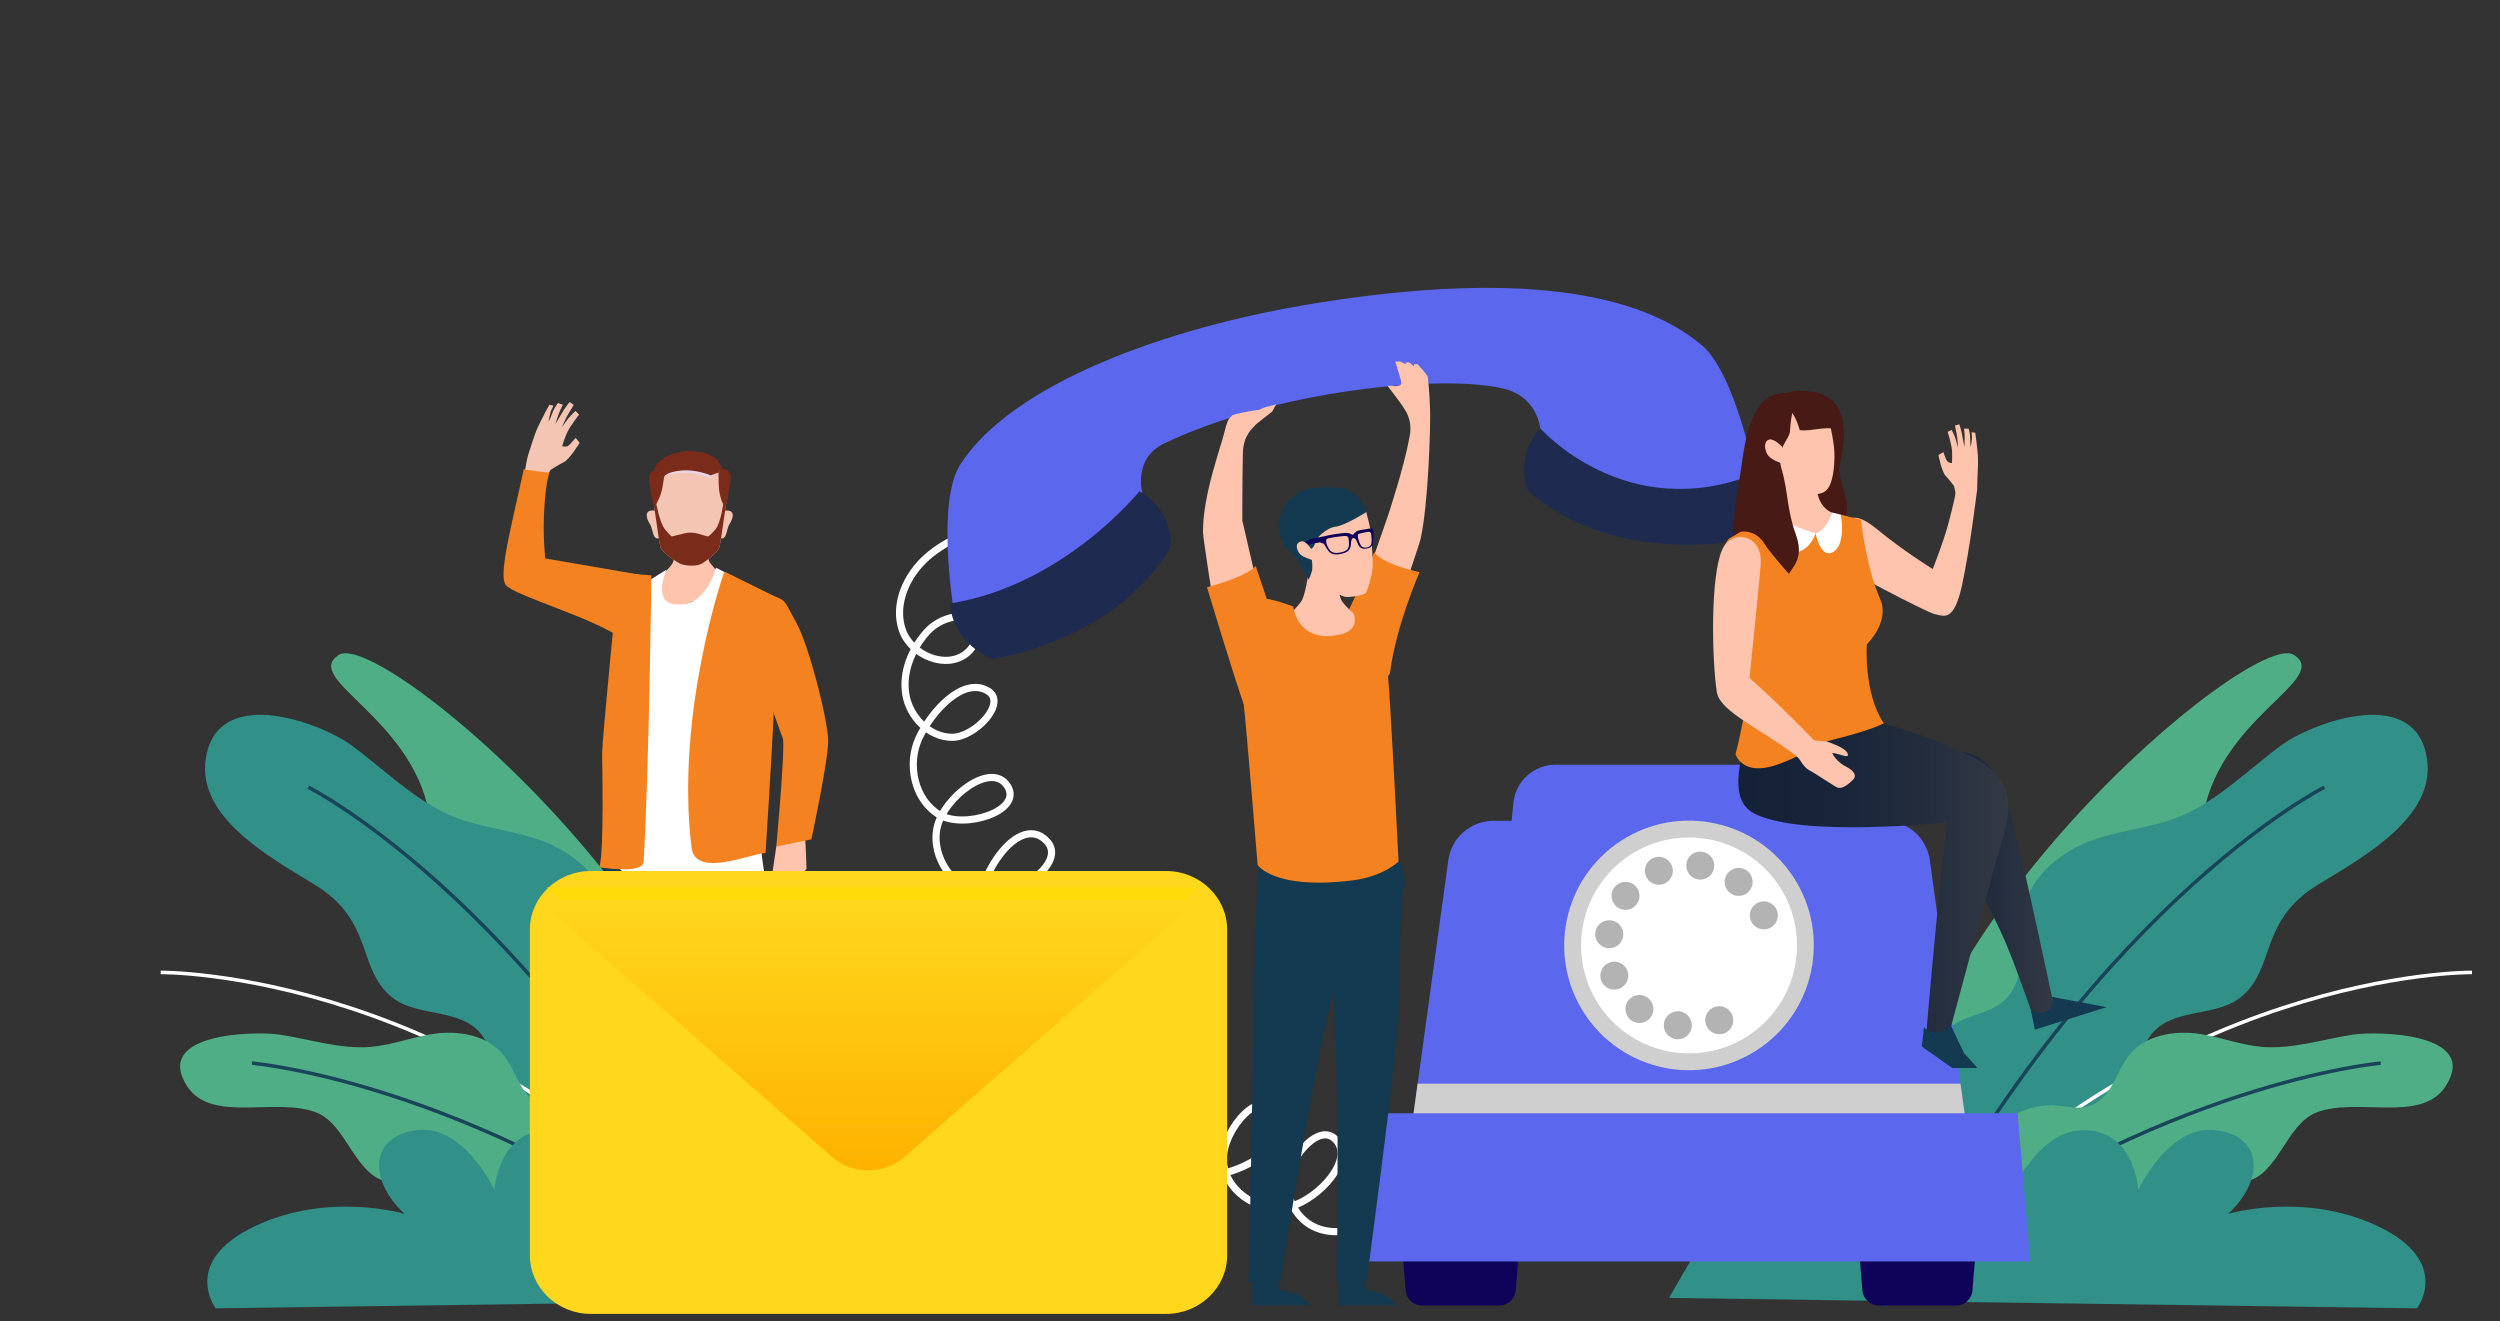 <svg width="700" height="370" viewBox="0 0 700 370" fill="none" xmlns="http://www.w3.org/2000/svg">
<rect x="0" y="0" width="700" height="370" fill="#333333" stroke="none"/>
<g clip-path="url(#clip0_32_485)">
<path d="M146.869 137.862C146.788 138.183 152.014 134.945 152.014 134.945L154.219 131.523C154.219 131.523 156.378 130.134 157.917 129.376C159.467 128.63 162.304 124.002 162.304 124.002L161.179 122.59C161.179 122.59 159.559 124.565 159.019 124.886C158.491 125.208 157.4 124.944 157.4 124.944C157.4 124.944 157.779 123.508 158.64 121.453C159.502 119.397 162.143 116.09 162.143 116.09L161.156 115.057C161.156 115.057 159.571 116.561 158.996 117.308C158.422 118.065 157.331 119.65 157.331 119.65C157.331 119.65 158.468 116.86 159.169 115.815C159.869 114.77 160.639 113.357 160.639 113.357L159.49 112.565C159.49 112.565 158.147 114.219 157.458 115.459C156.768 116.699 155.494 118.743 155.494 118.743C155.494 118.743 156.47 115.597 156.941 114.689C157.423 113.782 157.595 113.312 157.595 113.312L156.24 112.852C156.24 112.852 155.23 114.069 154.632 115.723C154.035 117.365 153.599 118.088 153.599 118.088C153.599 118.088 154.001 115.436 154.449 114.655C154.896 113.874 154.908 113.553 154.908 113.553L153.805 113.346C153.805 113.346 151.692 117.239 150.578 119.65C149.464 122.061 148.603 125.323 147.971 127.091C147.34 128.859 146.536 134.865 146.536 134.865L146.869 137.862Z" fill="#F5C5B3"/>
<path d="M179.428 160.965L152.668 156.36C152.668 156.36 151.945 150.022 152.381 142.65C152.852 134.647 153.84 132.419 153.84 132.419L146.662 131.42C146.662 131.42 145.249 137.724 144.227 142.26C141.976 152.307 139.909 161.723 141.632 163.813C144.135 166.856 166.393 173.056 174.007 178.763C178.589 182.208 178.325 171.196 179.428 160.965Z" fill="#F58220"/>
<path d="M217.362 237.027L216.006 246.282L218.797 252.62L220.841 249.853L221.312 244.686L224.333 245.145L225.814 243.285L225.688 239.404L225.194 228.863L217.362 237.027Z" fill="#FEC4AD"/>
<path d="M215.478 166.5C213.411 165.742 206.692 166.236 206.692 166.236C206.692 166.236 206.06 173.412 208.794 178.959C211.527 184.505 218.303 204.714 219.153 206.609C220.014 208.504 217.361 237.015 217.361 237.015L227.192 235.006C227.192 235.006 231.924 213.016 231.889 207.424C231.855 201.832 226.618 180.911 222.908 174.239C219.187 167.579 220.485 168.349 215.478 166.5Z" fill="#F58220"/>
<path d="M199.296 145.934C199.296 145.934 197.137 155.419 198.825 157.624C199.813 158.921 204.016 163.526 204.016 163.526C204.016 163.526 190.097 170.875 185.997 170.875C181.908 170.875 183.344 162.664 183.344 162.664C183.344 162.664 187.811 159.139 188.466 157.359C189.132 155.58 189.5 150.412 189.5 150.412L199.296 145.934Z" fill="#FEC4AD"/>
<path d="M200.916 146.29C200.916 146.29 200.755 142.834 203.649 142.926C205.498 142.983 205.636 144.671 204.2 146.853C203.592 147.771 203.534 149.85 202.776 150.516C201.858 151.331 201.1 150.079 200.824 149.505C200.365 148.564 200.916 146.29 200.916 146.29Z" fill="#F5C5B3"/>
<path d="M185.331 146.29C185.331 146.29 185.492 142.834 182.598 142.926C180.749 142.983 180.611 144.671 182.046 146.853C182.655 147.771 182.712 149.85 183.47 150.516C184.389 151.331 185.147 150.079 185.423 149.505C185.882 148.564 185.331 146.29 185.331 146.29Z" fill="#F5C5B3"/>
<path d="M203.856 137.839C203.787 138.964 203.557 139.687 203.27 141.352C203.201 141.754 203.121 142.214 203.052 142.742C202.455 146.887 201.697 152.525 201.364 153.363C200.824 154.753 197.861 157.015 196.46 157.842C195.059 158.668 191.521 158.496 190.109 157.669C188.708 156.843 185.526 154.753 184.987 153.363C184.654 152.502 183.873 146.703 183.264 142.501C183.195 142.018 183.126 141.605 183.069 141.238C182.782 139.595 182.563 138.952 182.494 137.839C182.276 134.336 186.215 129.25 193.175 129.25C201.398 129.238 204.074 134.336 203.856 137.839Z" fill="#F5C5B3"/>
<path d="M185.974 133.429C185.974 133.429 191.889 130.8 198.711 133.9L201.168 132.338C201.168 132.338 197.597 130.467 192.451 130.501C187.306 130.536 185.974 133.429 185.974 133.429Z" fill="#E8D4E5"/>
<path d="M203.27 141.352C203.201 141.754 203.121 142.214 203.052 142.742C202.454 146.887 201.696 152.525 201.363 153.363C200.824 154.753 197.861 157.015 196.459 157.842C195.058 158.668 191.521 158.496 190.108 157.669C188.707 156.843 185.526 154.753 184.986 153.363C184.653 152.502 183.872 146.703 183.264 142.501C183.195 142.018 183.126 141.605 183.068 141.238L183.631 140.388C183.631 140.388 184.653 146.393 186.227 148.265C187.789 150.125 188.099 150.217 188.099 150.217C188.099 150.217 189.81 149.792 191.303 149.425C191.395 149.402 191.475 149.379 191.556 149.356C192.796 149.057 194.071 149.057 195.299 149.39C195.368 149.402 195.437 149.425 195.506 149.448L195.736 149.517L198.171 150.217C198.171 150.217 198.733 150.125 200.307 148.265C201.88 146.393 202.627 140.388 202.627 140.388L203.27 141.352Z" fill="#7B2B1A"/>
<path d="M204.361 135.599C204.338 135.714 203.775 139.814 203.546 140.457C203.19 141.444 202.914 142.168 202.914 142.168L202.489 141.249C201.708 139.55 201.283 137.712 201.249 135.841L201.168 132.327L202.34 131.293C204.637 131.638 204.889 132.97 204.361 135.599Z" fill="#7B2B1A"/>
<path d="M186.112 132.511V132.522L185.549 136.139C185.285 137.816 184.722 139.423 183.872 140.893L183.827 140.973L183.195 142.076C183.195 142.076 183.011 141.433 182.747 140.526C182.552 139.86 182.081 136.438 181.966 135.956C181.932 135.806 181.897 135.657 181.874 135.519C181.38 132.947 181.863 131.879 184.137 131.535L186.112 132.511Z" fill="#7B2B1A"/>
<path d="M202.34 131.294L201.168 132.327L198.94 133.131C198.676 132.855 194.622 131.454 191.108 131.718C186.651 132.063 186.043 133.349 185.974 133.429L185.515 133.326L183.321 132.844L182.873 132.74C182.873 132.74 183.378 130.811 183.746 130.26C185.503 127.619 190.269 125.908 194.61 126.344C194.76 126.356 194.897 126.379 195.047 126.39C199.101 126.919 200.95 128.836 200.95 128.836L202.34 131.294Z" fill="#7B2B1A"/>
<path d="M213.193 356.229V364.91H196.505C196.505 364.91 197.137 361.764 205.05 360.317L206.21 356.229H213.193Z" fill="#133A50"/>
<path d="M187.811 356.229V364.91H171.124C171.124 364.91 171.756 361.764 179.669 360.317L180.829 356.229H187.811Z" fill="#133A50"/>
<path d="M210.39 226.991C210.39 226.991 212.722 254.951 212.802 277.756C212.883 300.561 214.238 358.216 214.238 358.216H205.027C205.027 358.216 195.529 302.846 192.072 288.182C188.615 273.519 179.646 227.266 179.646 227.266L210.39 226.991Z" fill="#133A50"/>
<path d="M190.361 257.018C190.361 257.018 188.638 291.765 188.294 298.609C187.949 305.453 188.294 358.181 188.294 358.181C188.294 358.181 179.657 358.411 179.657 358.181C179.657 357.952 171.515 302.019 170.47 285.163C169.413 268.306 170.033 248.314 168.632 245.983C167.231 243.652 172.411 227.094 172.411 227.094L184.63 230.355L190.361 257.018Z" fill="#133A50"/>
<path d="M186.594 159.507C186.594 159.507 182.77 168.188 188.524 169.141C197.677 170.668 200.468 158.956 200.468 158.956L210.563 164.157C210.563 164.157 210.379 226.991 214.341 246.167C216.649 257.305 178.302 252 172.686 242.114C167.817 233.559 181.885 162.458 181.885 162.458L186.594 159.507Z" fill="white"/>
<path d="M202.845 160.046C202.569 160.425 189.029 200.052 193.634 237.348C194.714 246.041 210.563 238.853 214.353 238.853C214.353 238.853 216.156 211.018 216.592 200.672C217.028 190.326 212.102 186.916 212.538 181.852C212.974 176.788 218.487 167.763 218.487 167.763L202.845 160.046Z" fill="#F58220"/>
<path d="M180.209 241.298C181.759 215.37 182.391 161.103 182.391 161.103L173.237 160.425C173.237 160.425 168.655 205.943 168.598 211.122C168.575 213.177 169.218 238.175 167.828 242.849C170.917 243.308 180.025 244.422 180.209 241.298Z" fill="#F58220"/>
<path d="M279.861 145.934C272.683 148.403 265.298 150.975 259.59 155.981C253.882 160.988 250.207 169.106 252.619 176.306C255.031 183.506 265.034 187.697 270.822 182.782C272.901 181.014 274.187 177.982 273.073 175.502C270.868 170.576 263.173 172.884 259.567 176.903C255.295 181.657 252.573 188.168 253.63 194.472C254.686 200.776 260.199 206.448 266.596 206.448C272.993 206.448 282.112 196.791 276.633 193.484C269.674 189.281 260.739 199.283 257.316 206.655C253.894 214.027 256.03 223.994 263.024 228.139C270.018 232.273 286.418 227.048 282.123 220.147C277.587 212.856 264.161 223.362 262.381 231.768C260.601 240.162 267.17 249.371 275.703 250.404C284.225 251.438 298.994 241.735 293.091 235.5C284.569 226.486 270.351 249.44 274.451 261.141C278.551 272.853 295.514 277.504 305.023 269.546C306.804 268.053 308.411 265.917 308.078 263.621C307.527 259.786 302.279 258.706 298.604 259.935C289.025 263.139 284.696 276.539 290.599 284.738C296.502 292.936 310.593 293.086 316.669 285.013C317.852 283.44 318.771 281.465 318.346 279.547C317.748 276.86 314.567 275.356 311.868 275.861C309.169 276.367 306.987 278.399 305.448 280.684C299.982 288.78 301.831 300.94 309.445 307.049C317.071 313.157 329.336 312.319 336.055 305.223C337.801 303.374 339.259 300.905 338.788 298.402C338.248 295.508 335.159 293.568 332.219 293.637C329.279 293.706 326.58 295.394 324.536 297.518C315.957 306.429 319.62 323.664 331.082 328.303C342.544 332.954 365.272 320.15 357.221 310.769C351.846 304.499 341.246 318.061 342.601 326.202C343.956 334.343 353.328 339.901 361.31 337.799C369.291 335.698 379.811 324.25 373.644 318.761C369.28 314.88 362.217 323.09 360.862 328.774C359.518 334.458 362.538 340.877 367.787 343.46C373.437 346.239 380.351 344.563 385.772 341.394C391.204 338.213 395.706 333.677 400.932 330.175C411.429 323.147 424.843 320.644 437.166 323.389" stroke="white" stroke-width="2" stroke-miterlimit="10"/>
<path d="M642.27 183.345C630.636 175.916 526.942 263.322 530.743 332.38C530.743 332.38 550.933 305.12 568.528 291.834C586.122 278.548 587.845 264.643 587.81 250.875C587.776 237.107 614.087 242.791 617.05 227.519C622.287 200.489 652.744 190.028 642.27 183.345Z" fill="#4FAE86"/>
<path d="M649.081 247.683C632.324 257.834 637.263 271.349 627.386 279.249C620.208 284.99 608.218 281.993 602.235 289.813C595.505 298.632 603.153 310.769 603.728 321.391C604.509 336.066 591.416 347.078 578.117 351.533C562.67 356.712 542.675 355.093 534.211 339.729C524.231 321.597 531.708 294.268 549.21 285.748C553.459 283.681 558.869 283.119 562.337 278.927C568.206 271.854 564.439 261.692 567.161 252.701C569.814 243.939 578.473 237.773 586.455 235.052C594.437 232.319 602.568 231.768 610.366 228.599C620.989 224.281 630.292 214.808 639.135 208.412C647.025 202.705 674.714 192.014 679.228 210.708C683.328 227.76 663.161 239.163 649.081 247.683Z" fill="#319188"/>
<path d="M650.815 220.423C650.815 220.423 582.343 254.825 527.711 365.852" stroke="#194459" stroke-miterlimit="10"/>
<path d="M692.16 272.279C692.16 272.279 604.118 271.291 530.95 355.207" stroke="white" stroke-miterlimit="10"/>
<path d="M648.506 311.539C640.111 314.891 637.837 329.038 628.799 330.841C622.229 332.15 615.212 326.328 608.792 329.348C601.557 332.747 602.832 342.955 599.869 349.891C595.78 359.468 583.641 362.189 573.408 360.673C561.522 358.916 548.762 351.372 547.97 338.856C547.028 324.089 560.568 309.173 574.867 309.472C578.335 309.54 582.102 310.953 585.72 309.426C591.83 306.854 592.519 299.172 597.147 294.349C601.66 289.652 609.344 288.561 615.499 289.434C621.655 290.307 627.225 292.603 633.392 293.132C641.799 293.855 650.941 290.87 658.819 289.698C665.848 288.653 694.548 289.205 684.717 304.235C677.907 314.627 659.681 307.06 648.506 311.539Z" fill="#4FAE86"/>
<path d="M666.606 297.679C666.606 297.679 605.451 302.88 534.326 355.563" stroke="#194459" stroke-miterlimit="10"/>
<path d="M467.325 363.417C467.325 363.417 481.244 339.051 483.507 336.548C497.816 320.702 516.812 320.529 536.141 324.525C541.734 325.685 556.549 333.459 561.912 332.391C566.104 331.553 571.123 315.649 584.514 316.487C597.905 317.326 598.72 333.229 598.72 333.229C598.72 333.229 607.127 314.754 620.518 316.453C633.909 318.164 633.909 330.634 623.872 339.889C623.872 339.889 645.222 333.482 665.94 343.403C686.658 353.324 676.77 366.334 676.77 366.334L467.325 363.417Z" fill="#319188"/>
<path d="M94.901 183.345C106.535 175.916 210.23 263.322 206.428 332.38C206.428 332.38 186.238 305.12 168.644 291.834C151.049 278.548 149.327 264.643 149.361 250.875C149.395 237.107 123.084 242.791 120.121 227.519C114.873 200.489 84.427 190.028 94.901 183.345Z" fill="#4FAE86"/>
<path d="M88.079 247.683C104.835 257.834 99.897 271.349 109.773 279.249C116.951 284.99 128.941 281.993 134.925 289.813C141.655 298.632 134.006 310.769 133.432 321.391C132.651 336.066 145.743 347.078 159.043 351.533C174.489 356.712 194.484 355.093 202.948 339.729C212.928 321.597 205.452 294.268 187.949 285.748C183.7 283.681 178.291 283.119 174.822 278.927C168.954 271.854 172.721 261.692 170.01 252.701C167.357 243.939 158.698 237.773 150.716 235.052C142.734 232.319 134.603 231.768 126.805 228.599C116.182 224.281 106.879 214.808 98.036 208.412C90.146 202.705 62.457 192.014 57.943 210.708C53.843 227.76 74.01 239.163 88.079 247.683Z" fill="#319188"/>
<path d="M86.356 220.423C86.356 220.423 154.828 254.825 209.46 365.852" stroke="#194459" stroke-miterlimit="10"/>
<path d="M45 272.279C45 272.279 133.041 271.291 206.21 355.207" stroke="white" stroke-miterlimit="10"/>
<path d="M88.665 311.539C97.06 314.891 99.334 329.038 108.372 330.841C114.941 332.15 121.959 326.328 128.379 329.348C135.614 332.747 134.339 342.955 137.302 349.891C141.391 359.468 153.53 362.189 163.763 360.673C175.649 358.916 188.409 351.372 189.201 338.856C190.143 324.089 176.603 309.173 162.304 309.472C158.836 309.54 155.069 310.953 151.451 309.426C145.341 306.854 144.652 299.172 140.024 294.349C135.522 289.652 127.827 288.561 121.671 289.434C115.516 290.307 109.946 292.603 103.778 293.132C95.372 293.855 86.23 290.87 78.351 289.698C71.323 288.653 42.623 289.205 52.454 304.235C59.264 314.627 77.479 307.06 88.665 311.539Z" fill="#4FAE86"/>
<path d="M70.565 297.679C70.565 297.679 131.721 302.88 202.845 355.563" stroke="#194459" stroke-miterlimit="10"/>
<path d="M269.846 363.417C269.846 363.417 255.927 339.051 253.664 336.548C239.354 320.702 220.359 320.529 201.03 324.525C195.437 325.685 180.622 333.459 175.259 332.391C171.078 331.553 166.048 315.649 152.657 316.487C139.266 317.326 138.45 333.229 138.45 333.229C138.45 333.229 130.044 314.754 116.653 316.453C103.262 318.164 103.262 330.634 113.299 339.889C113.299 339.889 91.949 333.482 71.231 343.403C50.513 353.324 60.401 366.334 60.401 366.334L269.846 363.417Z" fill="#319188"/>
<path d="M419.835 365.542H398.175C395.787 365.542 393.788 363.704 393.593 361.328L392.169 344.23H425.819L424.395 361.328C424.211 363.716 422.224 365.542 419.835 365.542Z" fill="#0F0359"/>
<path d="M547.717 365.542H526.057C523.668 365.542 521.67 363.704 521.474 361.328L520.05 344.23H553.7L552.276 361.328C552.092 363.716 550.106 365.542 547.717 365.542Z" fill="#0F0359"/>
<path d="M551.472 321.804H394.42L405.526 240.851C406.387 234.535 411.785 229.827 418.159 229.827H527.722C534.096 229.827 539.494 234.535 540.355 240.851L551.472 321.804Z" fill="#5B67EC"/>
<path d="M530.272 306.096H415.609L423.752 224.775C424.361 218.735 429.448 214.13 435.524 214.13H510.358C516.433 214.13 521.521 218.735 522.129 224.775L530.272 306.096Z" fill="#5B67EC"/>
<path d="M396.935 303.42L394.42 321.804H551.472L548.946 303.42H396.935Z" fill="#CFCFCF"/>
<path d="M568.47 353.209H377.423L380.96 311.711H564.932L568.47 353.209Z" fill="#5B67EC"/>
<path d="M491.989 294.003C508.163 283.474 512.738 261.829 502.208 245.657C491.677 229.486 470.028 224.911 453.854 235.44C437.68 245.969 433.105 267.614 443.635 283.786C454.166 299.958 475.815 304.532 491.989 294.003Z" fill="#CFCFCF"/>
<path d="M473.64 294.933C490.33 294.542 503.542 280.699 503.152 264.012C502.761 247.326 488.915 234.115 472.226 234.506C455.537 234.896 442.324 248.74 442.715 265.426C443.105 282.113 456.951 295.323 473.64 294.933Z" fill="white"/>
<path d="M481.393 289.583C480.348 289.583 479.337 289.17 478.614 288.435C478.43 288.251 478.269 288.056 478.131 287.826C477.982 287.608 477.867 287.39 477.764 287.149C477.672 286.919 477.592 286.667 477.546 286.426C477.5 286.173 477.465 285.909 477.465 285.656C477.465 284.623 477.89 283.612 478.625 282.889C479.533 281.982 480.888 281.557 482.163 281.81C482.415 281.867 482.656 281.936 482.886 282.039C483.127 282.143 483.357 282.269 483.575 282.395C483.782 282.544 483.989 282.705 484.172 282.889C484.896 283.612 485.332 284.623 485.332 285.656C485.332 285.909 485.298 286.173 485.252 286.426C485.194 286.667 485.114 286.919 485.034 287.149C484.93 287.39 484.804 287.608 484.678 287.826C484.528 288.056 484.368 288.251 484.184 288.435C484 288.619 483.805 288.768 483.587 288.917C483.368 289.067 483.15 289.181 482.898 289.273C482.668 289.377 482.415 289.457 482.174 289.503C481.898 289.56 481.634 289.583 481.393 289.583Z" fill="#B3B3B3"/>
<path d="M469.231 290.961C467.095 290.663 465.602 288.676 465.9 286.517C466.199 284.382 468.186 282.889 470.345 283.187C472.481 283.497 473.974 285.484 473.675 287.631C473.4 289.595 471.711 291.007 469.782 291.007C469.598 291.007 469.415 290.996 469.231 290.961ZM456.621 285.61C454.921 284.278 454.611 281.81 455.943 280.099C457.275 278.399 459.733 278.089 461.444 279.421C463.144 280.753 463.454 283.222 462.122 284.921C461.352 285.92 460.192 286.437 459.032 286.437C458.183 286.437 457.333 286.161 456.621 285.61ZM448.375 274.644C447.559 272.635 448.535 270.35 450.534 269.546C452.544 268.731 454.829 269.707 455.644 271.705C456.448 273.714 455.472 275.999 453.474 276.815C452.992 277.01 452.498 277.09 452.004 277.09C450.465 277.102 448.983 276.183 448.375 274.644ZM450.04 265.47C447.904 265.171 446.399 263.184 446.698 261.026C447.008 258.89 448.995 257.386 451.143 257.696C453.29 257.994 454.772 259.981 454.485 262.128C454.209 264.092 452.521 265.504 450.591 265.504C450.407 265.504 450.212 265.493 450.04 265.47ZM452.739 253.929C451.039 252.597 450.718 250.129 452.05 248.429C453.382 246.718 455.851 246.408 457.551 247.74C459.262 249.072 459.572 251.541 458.229 253.24C457.459 254.239 456.299 254.756 455.139 254.756C454.312 254.756 453.451 254.492 452.739 253.929ZM484.413 250.025C482.702 248.693 482.392 246.224 483.724 244.525C485.045 242.814 487.514 242.504 489.226 243.825C490.925 245.157 491.247 247.625 489.915 249.336C489.145 250.324 487.985 250.852 486.825 250.852C485.975 250.864 485.137 250.576 484.413 250.025ZM460.847 245.283C460.032 243.273 461.008 240.988 463.006 240.185C465.016 239.369 467.301 240.345 468.117 242.343C468.921 244.353 467.956 246.638 465.946 247.453C465.475 247.648 464.97 247.729 464.476 247.729C462.926 247.729 461.456 246.81 460.847 245.283ZM475.513 246.259C473.377 245.96 471.884 243.974 472.182 241.815C472.481 239.679 474.468 238.175 476.615 238.485C478.763 238.772 480.256 240.77 479.957 242.917C479.682 244.881 477.994 246.293 476.076 246.293C475.892 246.293 475.708 246.282 475.513 246.259Z" fill="#B3B3B3"/>
<path d="M493.877 260.222C493.624 260.222 493.36 260.187 493.119 260.142C492.866 260.084 492.614 260.015 492.384 259.923C492.154 259.82 491.925 259.694 491.706 259.567C491.477 259.418 491.293 259.257 491.098 259.074C490.374 258.35 489.949 257.34 489.949 256.306C489.949 256.042 489.972 255.79 490.03 255.537C490.076 255.296 490.156 255.043 490.259 254.814C490.363 254.584 490.466 254.343 490.615 254.125C490.765 253.906 490.914 253.711 491.098 253.527C491.293 253.344 491.477 253.183 491.706 253.045C491.913 252.896 492.143 252.781 492.384 252.678C492.614 252.586 492.866 252.505 493.119 252.46C494.382 252.207 495.737 252.62 496.645 253.527C496.84 253.711 496.989 253.906 497.139 254.125C497.288 254.343 497.403 254.572 497.495 254.814C497.598 255.055 497.678 255.296 497.724 255.537C497.782 255.79 497.805 256.054 497.805 256.306C497.805 257.34 497.38 258.35 496.656 259.074C495.921 259.797 494.911 260.222 493.877 260.222Z" fill="#B3B3B3"/>
<path d="M427.875 137.437C427.875 137.437 423.718 128.457 431.24 119.903C431.24 119.903 459.664 138.309 491.431 133.119C491.431 133.119 494.911 142.696 485.149 151.572C485.149 151.584 451.143 158.025 427.875 137.437Z" fill="#1E2A50"/>
<path d="M476.535 96.684C456.081 79.437 417.344 77.014 368.304 84.915C326.133 91.701 283.192 107.628 268.847 130.122C262.324 140.365 266.757 168.819 266.757 168.819C305.598 171.242 319.828 137.85 319.828 137.85C319.828 137.85 317.232 128.377 325.937 124.186C356.395 109.534 403.608 104.527 421.168 108.856C430.551 111.164 431.251 119.914 431.251 119.914C431.251 119.914 455.243 147.151 491.362 132.66C491.351 132.66 485.815 104.516 476.535 96.684Z" fill="#5B67EC"/>
<path d="M327.763 153.111C327.763 153.111 328.889 143.281 319.07 137.529C319.07 137.529 297.869 163.927 266.068 168.968C266.068 168.968 265.769 179.154 277.828 184.516C277.817 184.505 312.133 179.957 327.763 153.111Z" fill="#1E2A50"/>
<path opacity="0.7" d="M160.799 356.103V265.711C160.799 256.697 168.115 249.382 177.13 249.382H330.129C327.338 247.143 323.835 245.754 319.976 245.754H166.254C157.239 245.754 149.923 253.068 149.923 262.082V352.474C149.923 361.488 157.239 368.803 166.254 368.803H166.978C163.246 365.806 160.799 361.259 160.799 356.103Z" fill="url(#paint0_radial_32_485)"/>
<path d="M326.495 367.896H165.468C156.025 367.896 148.362 360.524 148.362 351.439V260.339C148.362 251.254 156.025 243.882 165.468 243.882H326.495C335.938 243.882 343.601 251.254 343.601 260.339V351.439C343.601 360.524 335.938 367.896 326.495 367.896Z" fill="#FFD71D"/>
<path d="M336.319 262.071C336.319 253.057 329.003 245.742 319.988 245.742H166.254C157.239 245.742 149.923 253.057 149.923 262.071L234.45 330.577C239.446 334.63 246.59 334.63 251.597 330.588L336.319 262.071Z" fill="#FFD71D"/>
<path opacity="0.7" d="M234.166 319.339L152.956 248.475H335.561L254.351 319.339C248.579 324.371 239.938 324.371 234.166 319.339Z" fill="#FFDD00"/>
<path d="M232.891 323.874L150.659 251.92H335.561L253.329 323.874C247.485 328.984 238.735 328.984 232.891 323.874Z" fill="url(#paint1_linear_32_485)"/>
<path d="M392.1 167.866C392.1 167.866 397.406 152.56 397.774 150.872C399.967 140.928 400.565 119.363 400.427 114.781C400.289 110.2 399.864 106.169 399.772 105.549C399.68 104.929 396.832 101.863 396.821 101.909C396.809 101.955 395.936 102.001 395.936 102.001L395.902 102.575L394.673 101.519L393.651 101.461L393.547 101.944L392.089 101.243L390.676 101.22C390.676 101.22 391.584 104.137 392.1 105.905C392.617 107.674 392.077 107.823 392.077 107.823C392.077 107.823 390.94 108.248 390.504 108.11C390.056 107.972 388.506 108.029 388.506 108.029C388.506 108.029 392.789 113.599 392.985 114.115C393.18 114.632 395.626 117.17 394.707 122.176C393.077 131.144 388.609 144.464 388.609 144.464C388.747 144.154 382.844 160.988 382.844 160.988L392.1 167.866Z" fill="#FEC4AD"/>
<path d="M389.241 188.122C390.883 175.238 397.475 160.196 397.475 160.196C397.475 160.196 387.403 158.198 384.796 154.615C384.796 154.615 381.328 163.089 379.329 167.315C377.124 171.988 374.023 177.064 377.917 179.831C381.684 182.507 388.678 192.611 389.241 188.122Z" fill="#F58220"/>
<path d="M350.629 357.205V365.484H366.547C366.547 365.484 365.949 362.487 358.404 361.098L357.29 357.194H350.629V357.205Z" fill="#133A50"/>
<path d="M374.839 357.205V365.484H390.757C390.757 365.484 390.159 362.487 382.614 361.098L381.5 357.194H374.839V357.205Z" fill="#133A50"/>
<path d="M353.305 233.927C353.305 233.927 351.077 257.064 350.996 278.824C350.916 300.584 349.618 359.112 349.618 359.112H358.404C358.404 359.112 367.465 302.754 370.761 288.768C374.057 274.782 382.614 234.191 382.614 234.191L353.305 233.927Z" fill="#133A50"/>
<path d="M366.811 157.164C366.811 157.164 366.237 161.597 365.778 163.847C365.307 166.098 364.916 167.292 364.583 167.981C363.825 169.508 359.151 174.147 359.151 174.147C359.151 174.147 373.713 181.841 377.997 181.841C382.281 181.841 380.776 173.252 380.776 173.252C380.776 173.252 376.102 169.566 375.413 167.694C374.713 165.834 374.334 160.425 374.334 160.425L366.811 157.164Z" fill="#FEC4AD"/>
<path d="M372.404 259.039C372.404 259.039 374.046 295.715 374.379 302.249C374.712 308.771 374.379 359.077 374.379 359.077C374.379 359.077 382.614 359.295 382.614 359.077C382.614 358.859 390.377 301.973 391.388 285.897C392.399 269.822 391.801 250.749 393.145 248.533C394.477 246.305 389.539 234.041 389.539 234.041L377.882 233.616L372.404 259.039Z" fill="#133A50"/>
<path d="M362.102 169.818C362.102 169.818 349.802 164.881 347.769 168.934C346.23 172 347.551 191.67 348.24 197.17C348.837 201.958 352.145 242.194 352.145 242.194C352.145 242.194 356.739 249.313 378.87 246.477C387.403 245.386 391.595 241.229 391.595 241.229C391.595 241.229 389.206 193.22 388.54 188.397C387.885 183.586 385.6 176.065 385.6 176.065L379.019 171.724C379.019 171.724 381.121 176.363 375.172 177.684C363.205 180.348 362.102 169.818 362.102 169.818Z" fill="#F58220"/>
<path d="M378.456 140.422C379.846 140.985 382.292 142.237 382.556 143.408C382.832 144.568 383.82 147.944 383.946 149.987C384.072 152.031 384.371 155.901 384.359 158.301C384.359 160.712 382.901 165.581 382.349 166.098C381.798 166.615 377.756 167.453 376.389 167.062C375.022 166.672 366.994 162.515 366.489 157.44C366.489 157.44 365.065 158.186 362.447 153.949C361.769 152.847 364.123 144.625 364.433 143.155C365.203 139.596 373.977 142.397 375.953 141.835C377.928 141.284 378.456 140.422 378.456 140.422Z" fill="#FEC4AD"/>
<path d="M382.556 143.408C382.556 143.408 376.401 147.255 374 147.461C371.6 147.657 368.074 150.952 368.143 151.986C368.212 153.008 367.132 153.708 367.132 153.708C367.132 153.708 365.639 151.331 364.411 151.572C361.987 152.066 363.411 155.051 364.721 155.706C366.03 156.361 367.316 156.774 367.316 156.774C367.316 156.774 367.534 158.198 367.431 159.335C367.328 160.471 366.409 162.332 366.409 162.332C366.409 162.332 363.572 156.361 361.023 154.121C354.97 148.816 359.357 138.964 365.318 137.115C367.73 136.369 374.333 135.875 377.561 137.311C381.867 139.251 382.556 143.408 382.556 143.408Z" fill="#133A50"/>
<path d="M369.671 151.825C369.762 152.066 370.394 152.112 370.509 152.158C370.762 152.273 370.647 152.307 371.761 154.006C372.576 155.258 373.943 155.66 376.504 154.799C378.456 154.144 378.181 152.468 378.318 151.664C378.456 150.86 378.628 150.734 378.939 150.676C379.249 150.619 379.421 150.699 379.823 151.4C380.225 152.1 380.409 153.926 382.453 153.616C383.865 153.409 384.233 153.019 384.417 151.905C384.589 150.918 384.635 149.942 384.578 149.207C384.52 148.472 384.509 148.024 384.13 147.978C383.67 147.932 383.062 148.058 382.453 148.162C381.236 148.38 380.363 148.403 379.697 148.874C379.042 149.356 379.111 149.643 378.766 149.712C378.41 149.781 378.353 149.471 377.572 149.253C376.791 149.023 373.541 149.597 372.323 149.815C371.106 150.033 369.429 150.481 369.464 150.941C369.487 151.205 369.567 151.549 369.671 151.825ZM380.19 150.022C380.248 149.425 380.294 149.494 381.798 149.149C383.303 148.805 383.464 148.874 383.762 149.115C384.061 149.356 384.29 150.297 384.13 151.538C384.049 152.204 383.911 153.065 382.683 153.283C381.362 153.513 381.052 152.858 380.673 151.94C380.305 151.009 380.167 150.24 380.19 150.022ZM371.416 150.998C371.623 150.665 373.656 150.389 375.195 150.206C376.722 150.022 377.239 149.953 377.503 150.493C377.595 150.688 377.733 151.469 377.698 152.456C377.664 153.444 377.469 154.316 375.08 154.741C373.392 155.04 372.576 154.581 371.887 153.317C371.267 152.227 371.221 151.319 371.416 150.998ZM366.305 152.514L369.671 151.825L370.807 150.16C370.807 150.16 369.521 150.343 367.385 150.814C366.374 151.044 365.364 151.767 365.364 151.767C365.364 151.767 365.846 152.008 366.305 152.514Z" fill="#0F0359"/>
<path d="M339.788 169.267C339.788 169.267 336.882 150.837 336.847 149.115C336.675 138.93 341.843 125.242 342.9 120.775C343.956 116.309 344.657 117.021 344.864 116.435C345.07 115.849 352.478 114.712 352.478 114.712C352.478 114.712 354.465 113.886 354.936 113.84C355.395 113.794 357.348 113.208 357.348 113.208L356.211 115.252C356.211 115.252 351.594 118.754 351.307 119.225C351.008 119.696 348.114 121.694 348.011 126.781C347.815 135.898 347.85 145.762 347.85 145.762C347.781 145.429 352.214 164.64 352.214 164.64L339.788 169.267Z" fill="#FEC4AD"/>
<path d="M348.24 197.17C345.105 188.283 337.95 164.433 337.95 164.433C337.95 164.433 348.596 161.757 351.605 158.496C351.605 158.496 355.2 169.164 356.693 173.585C358.347 178.476 360.828 183.885 356.636 186.181C352.582 188.409 349.745 201.442 348.24 197.17Z" fill="#F58220"/>
<path d="M554.148 212.064C556.916 214.636 558.869 213.774 563.015 227.979C565.668 237.05 575.338 282.832 575.338 282.832L569.561 285.335C561.751 263.449 561.763 263.472 552.633 245.719C548.211 237.119 546.35 228.622 546.35 228.622L529.479 227.611C518.925 223.271 522.543 207.884 522.543 207.884C522.543 207.884 551.381 209.491 554.148 212.064Z" fill="url(#paint2_linear_32_485)"/>
<path d="M490.225 198.456L505.454 188.708L520.189 200.144L538.541 206.069C538.541 206.069 538.507 206.092 538.438 206.127C545.822 208.688 554.24 212.419 556.825 214.831C559.592 217.403 565.036 221.054 560.649 235.19C557.847 244.215 545.604 289.962 545.604 289.962L539.402 288.86C539.402 288.86 541.607 262.358 543.812 242.527C544.88 232.916 545.248 230.229 545.248 230.229C545.248 230.229 504.282 234.696 491.086 227.726C481.841 222.846 490.225 205.84 490.225 198.456Z" fill="url(#paint3_linear_32_485)"/>
<path d="M546.029 286.644C546.029 286.644 545.845 288.309 543.181 289.055C540.517 289.802 538.702 287.597 538.702 287.597L538.116 293.04L546.638 299.045H553.712L549.888 294.797L546.029 286.644Z" fill="#133A50"/>
<path d="M574.43 279.1C574.43 279.1 575.682 281.431 573.374 282.958C571.065 284.485 568.665 282.935 568.665 282.935L569.756 288.298L589.877 282.005L574.43 279.1Z" fill="#133A50"/>
<path d="M551.266 143.592C551.231 143.879 547.912 139.607 547.912 139.607L547.143 136.105C547.143 136.105 545.788 134.291 544.742 133.2C543.697 132.109 542.767 127.413 542.767 127.413L544.134 126.586C544.134 126.586 544.869 128.722 545.213 129.146C545.558 129.571 546.534 129.686 546.534 129.686C546.534 129.686 546.66 128.389 546.58 126.425C546.488 124.462 545.34 120.913 545.34 120.913L546.477 120.362C546.477 120.362 547.326 122.085 547.568 122.888C547.809 123.692 548.222 125.334 548.222 125.334C548.222 125.334 548.142 122.682 547.878 121.602C547.614 120.523 547.418 119.122 547.418 119.122L548.613 118.812C548.613 118.812 549.21 120.592 549.405 121.82C549.6 123.049 550.025 125.139 550.025 125.139C550.025 125.139 550.186 122.234 550.071 121.338C549.956 120.443 549.945 120.006 549.945 120.006L551.208 120.041C551.208 120.041 551.668 121.361 551.656 122.9C551.645 124.439 551.783 125.173 551.783 125.173C551.783 125.173 552.265 122.854 552.139 122.073C552.012 121.292 552.093 121.017 552.093 121.017L553.069 121.177C553.069 121.177 553.62 125.036 553.792 127.378C553.965 129.709 553.689 132.672 553.666 134.325C553.643 135.979 553.597 137.265 553.597 137.265L551.266 143.592Z" fill="#FEC4AD"/>
<path d="M525.471 148.104C533.327 154.558 541.171 159.323 541.171 159.323C541.171 159.323 544.088 151.997 545.489 146.807C547.154 140.606 547.637 137.758 547.637 137.758L553.563 137.276C553.563 137.276 551.691 153.122 549.359 163.882C547.097 174.331 544.249 172.459 541.745 171.954C539.242 171.437 515.664 158.772 515.664 158.772L518.19 145.314C518.179 145.303 519.855 143.5 525.471 148.104Z" fill="#FEC4AD"/>
<path d="M500.55 110.051C501.813 109.327 507.9 108.833 511.713 111.176C519.006 115.666 515.503 127.964 515.043 130.8C514.584 133.636 517.203 138.734 517.157 142.122C517.111 145.509 516.307 146.726 513.78 150.011C513.034 150.987 512.838 152.629 512.838 152.629C512.838 152.629 510.048 148.449 509.45 142.627C508.853 136.805 507.613 138.16 504.707 131.776C501.802 125.38 501.664 115.757 501.664 115.757L500.55 110.051Z" fill="#471A16"/>
<path d="M506.625 114.219L500.561 110.05C500.561 110.05 495.381 109.362 492.372 113.966C489.363 118.571 488.318 125.242 487.641 130.26C486.963 135.278 485.195 144.694 485.321 148.437C485.447 152.181 489.984 152.686 489.984 152.686L505.224 146.095C505.224 146.095 503.421 138.08 505.086 129.548C506.728 121.005 506.625 114.219 506.625 114.219Z" fill="#471A16"/>
<path d="M511.69 115.493C512.012 117.388 513.482 122.957 513.619 126.528C513.769 130.1 513.344 135.99 510.978 137.609C508.612 139.228 504.168 137.942 500.917 136.587C497.667 135.244 496.875 132.959 496.243 130.869C495.612 128.768 495.83 123.21 496.576 119.214C497.323 115.218 499.849 113.622 502.789 113.071C505.729 112.519 511.69 115.493 511.69 115.493Z" fill="#FEC4AD"/>
<path d="M498.402 128.779C498.402 128.779 499.229 137.655 497.369 141.835C496.082 144.717 490.857 145.946 490.857 145.946C490.857 145.946 490.662 153.926 495.899 161.643C501.136 169.348 517.524 172.207 517.524 172.207C517.524 172.207 520.728 165.765 522.417 158.554C524.105 151.343 519.534 145.774 519.534 145.774C519.534 145.774 515.101 144.327 512.976 143.523C507.82 141.582 508.417 133.372 508.417 133.372L498.402 128.779Z" fill="#FEC4AD"/>
<path d="M508.359 149.368C508.359 149.368 497.77 146.681 494.589 144.614L484.081 150.86C484.081 150.86 477.913 156.751 488.445 172.218C488.445 172.218 492.442 186.308 485.953 211.145C485.953 211.145 487.71 217.541 497.541 214.13C506.005 211.202 506.2 208.906 513.619 207.022C524.576 204.244 527.458 202.533 527.458 202.533C521.704 193.886 522.726 180.382 522.726 180.382C522.726 180.382 529.25 174.136 526.459 167.763C522.428 158.554 521.073 145.521 521.073 145.521L515.445 144.097C515.445 144.097 512.448 147.76 510.955 148.874C509.462 149.999 508.359 149.368 508.359 149.368Z" fill="#F58220"/>
<path d="M512.976 143.523C512.976 143.523 511.69 148.323 508.359 149.367C508.359 149.367 509.657 155.936 512.769 154.799C517.145 153.191 515.434 144.108 515.434 144.108L512.976 143.523Z" fill="white"/>
<path d="M493.314 143.798C493.314 143.798 495.393 153.834 500.94 154.65C506.487 155.465 508.359 149.356 508.359 149.356C508.359 149.356 496.599 145.911 495.451 142.306L493.314 143.798Z" fill="white"/>
<path d="M503.099 112.967C502.077 113.036 501.319 117.87 501.216 120.569C501.113 123.267 497.07 125.403 498.85 131.34C500.63 137.276 500.389 143.018 502.789 149.528C505.178 156.039 502.204 158.416 500.906 160.667C500.906 160.667 495.784 155.063 494.05 152.25C491.27 147.748 486.734 148.966 486.734 148.966C486.734 148.966 494.555 133.785 494.291 129.698C494.027 125.61 493.303 119.352 496.565 115.62C499.815 111.888 503.099 112.967 503.099 112.967Z" fill="#471A16"/>
<path d="M498.988 125.093C498.988 125.093 496.817 122.716 495.382 123.072C493.946 123.439 493.854 125.587 494.945 127.344C496.036 129.1 500.079 130.099 500.079 130.099L498.988 125.093Z" fill="#FEC4AD"/>
<path d="M503.926 120.454C505.902 120.638 507.016 120.351 510.094 120.006C514.033 119.57 515.698 120.58 515.698 120.58L514.205 114.035C514.205 114.035 509.6 111.475 506.35 111.497C502.204 111.52 498.574 113.117 500.63 114.449C502.801 115.884 503.926 120.454 503.926 120.454Z" fill="#471A16"/>
<path d="M492.993 158.186C492.292 166.408 489.869 189.821 489.869 189.821C497.345 196.367 507.934 207.241 507.934 207.241C507.934 207.241 504.925 213.177 503.628 212.178C493.326 204.129 481.543 199.352 480.704 193.748C479.326 184.539 478.844 161.367 482.243 153.834C484.862 148.024 493.739 149.471 492.993 158.186Z" fill="#FEC4AD"/>
<path d="M512.482 207.976C515.617 209.147 517.581 210.307 517.397 211.478C517.271 212.282 514.595 210.812 512.999 210.869C513.527 212.006 514.974 213.705 516.8 214.601C518.868 215.623 520.027 217.035 518.925 218.23C517.822 219.424 515.778 221.1 514.446 220.492C513.114 219.883 508.382 216.576 506.602 215.669C504.822 214.75 504.11 212.523 503.191 211.903C502.272 211.283 504.868 206.586 504.868 206.586C505.362 206.724 507.946 207.275 507.946 207.275C507.946 207.275 509.978 207.574 510.507 207.493C511.035 207.367 512.482 207.976 512.482 207.976Z" fill="#FEC4AD"/>
</g>
<defs>
<radialGradient id="paint0_radial_32_485" cx="0" cy="0" r="1" gradientUnits="userSpaceOnUse" gradientTransform="translate(169.6 289.878) scale(77.156 77.144)">
<stop stop-color="white"/>
<stop offset="1" stop-color="white" stop-opacity="0"/>
</radialGradient>
<linearGradient id="paint1_linear_32_485" x1="243.107" y1="251.911" x2="243.107" y2="327.703" gradientUnits="userSpaceOnUse">
<stop stop-color="#FFD71D"/>
<stop offset="1" stop-color="#FEB200"/>
</linearGradient>
<linearGradient id="paint2_linear_32_485" x1="575.346" y1="246.608" x2="521.951" y2="246.608" gradientUnits="userSpaceOnUse">
<stop stop-color="#343A44"/>
<stop offset="0.301" stop-color="#232D3E"/>
<stop offset="0.639" stop-color="#182439"/>
<stop offset="1" stop-color="#142138"/>
</linearGradient>
<linearGradient id="paint3_linear_32_485" x1="562.295" y1="239.328" x2="486.737" y2="239.328" gradientUnits="userSpaceOnUse">
<stop stop-color="#343A44"/>
<stop offset="0.301" stop-color="#232D3E"/>
<stop offset="0.639" stop-color="#182439"/>
<stop offset="1" stop-color="#142138"/>
</linearGradient>
<clipPath id="clip0_32_485">
<rect width="700" height="369.331" fill="white"/>
</clipPath>
</defs>
</svg>
